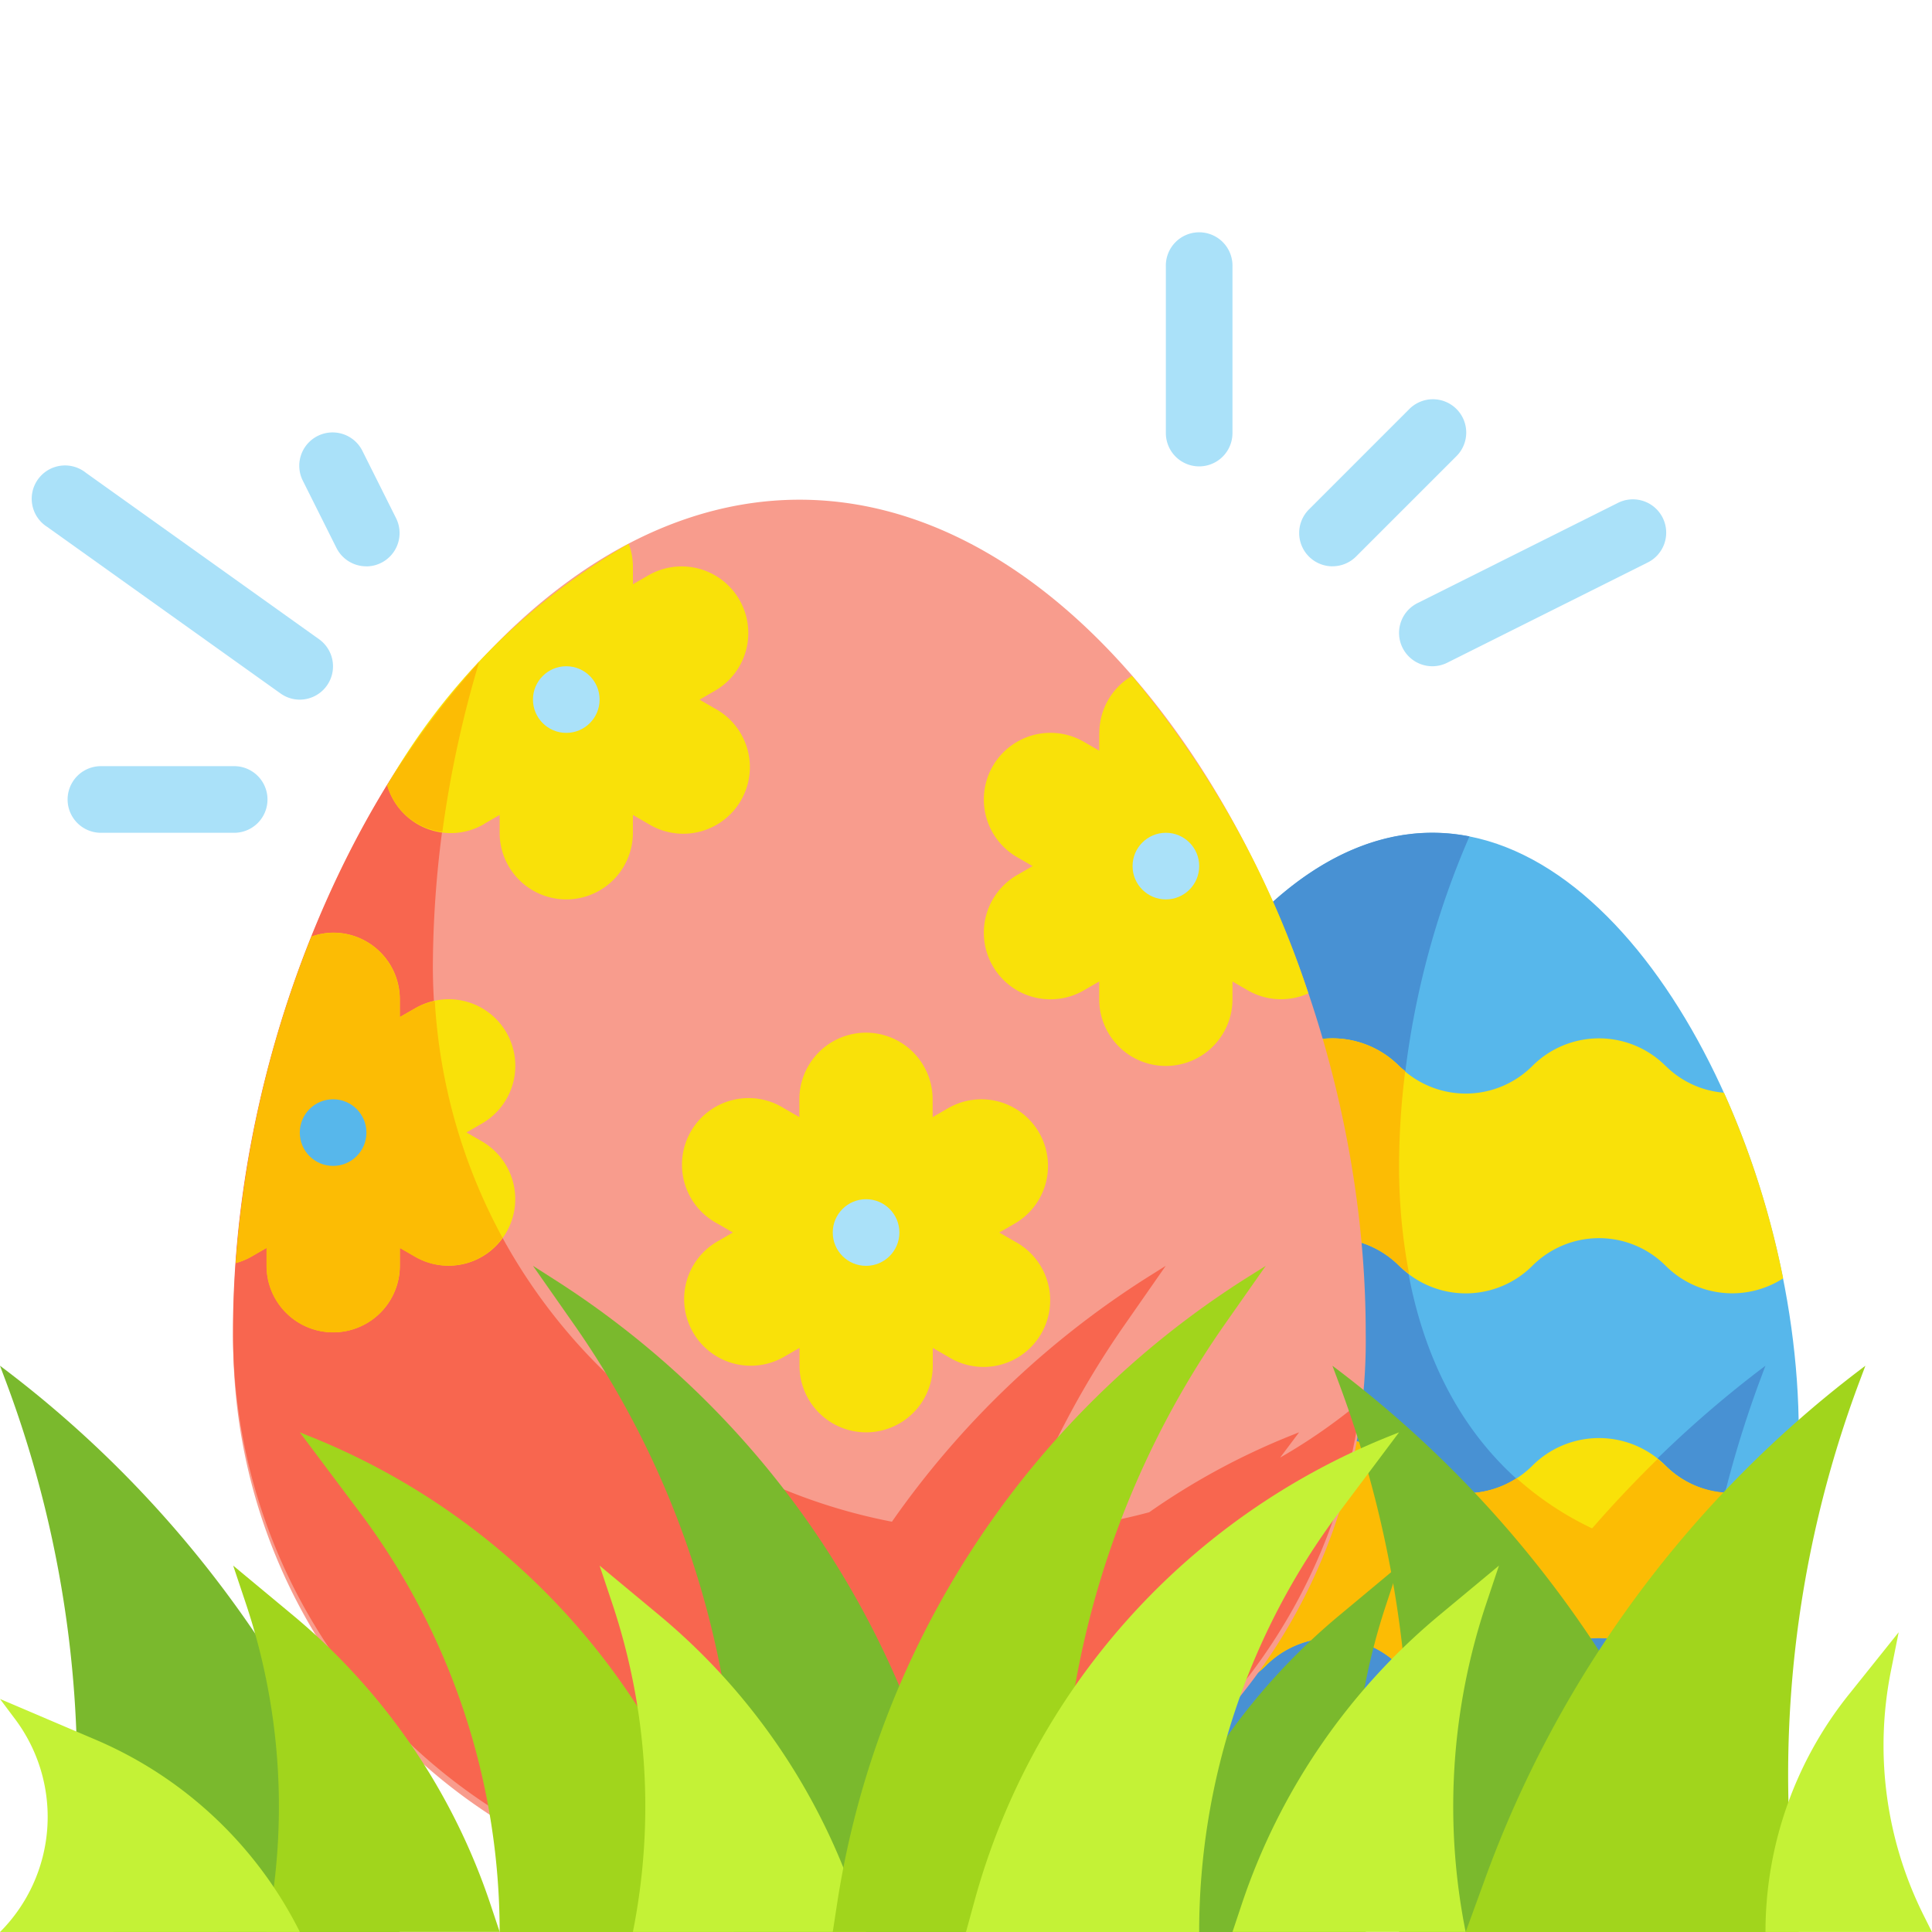 <svg xmlns="http://www.w3.org/2000/svg" xmlns:xlink="http://www.w3.org/1999/xlink" width="65" height="65" viewBox="0 0 65 65">
  <defs>
    <clipPath id="clip-path">
      <rect id="Rettangolo_1775" data-name="Rettangolo 1775" width="65" height="65" transform="translate(513 420)" fill="#fff" stroke="#707070" stroke-width="1"/>
    </clipPath>
  </defs>
  <g id="Gruppo_di_maschere_26" data-name="Gruppo di maschere 26" transform="translate(-513 -420)" clip-path="url(#clip-path)">
    <g id="Flat" transform="translate(509.638 416.639)">
      <g id="Color_copy" data-name="Color copy">
        <g id="Raggruppa_587" data-name="Raggruppa 587">
          <g id="Raggruppa_582" data-name="Raggruppa 582">
            <path id="Tracciato_846" data-name="Tracciato 846" d="M63.879,51.552C63.879,60.836,58.36,65,51.552,65S39.224,60.836,39.224,51.552s5.519-20.172,12.328-20.172S63.879,42.268,63.879,51.552Z" fill="#57b7eb"/>
            <path id="Tracciato_847" data-name="Tracciato 847" d="M62.759,56.034a15.416,15.416,0,0,1-1.864-.122,36.23,36.23,0,0,1,1.663-6.067l.2-.535a37.319,37.319,0,0,0-5.852,5.485c-3.855-1.848-6.475-5.813-6.475-12.209A28.559,28.559,0,0,1,52.8,31.5a6.46,6.46,0,0,0-1.248-.123c-6.808,0-12.328,10.889-12.328,20.172S44.744,65,51.552,65c5.6,0,10.319-2.824,11.822-8.989-.205.008-.408.024-.615.024Z" fill="#4891d3"/>
            <path id="Tracciato_848" data-name="Tracciato 848" d="M59.4,52.672a3.169,3.169,0,0,0-4.483,0,3.169,3.169,0,0,1-4.483,0,3.169,3.169,0,0,0-4.483,0,3.169,3.169,0,0,1-4.483,0,3.16,3.16,0,0,0-2.234-.928,16.063,16.063,0,0,0,1.536,7.141,3.138,3.138,0,0,1,.7.511,3.169,3.169,0,0,0,4.483,0,3.169,3.169,0,0,1,4.483,0,3.169,3.169,0,0,0,4.483,0,3.169,3.169,0,0,1,4.483,0,3.145,3.145,0,0,0,2.074.912,14.264,14.264,0,0,0,2.365-7.6A3.167,3.167,0,0,1,59.4,52.672Z" fill="#f9e109"/>
            <path id="Tracciato_849" data-name="Tracciato 849" d="M59.4,39.224a3.169,3.169,0,0,0-4.483,0,3.169,3.169,0,0,1-4.483,0,3.169,3.169,0,0,0-4.483,0,3.17,3.17,0,0,1-3.976.411,28.578,28.578,0,0,0-1.943,5.5,3.138,3.138,0,0,1,1.437.811,3.169,3.169,0,0,0,4.483,0,3.169,3.169,0,0,1,4.483,0,3.169,3.169,0,0,0,4.483,0,3.169,3.169,0,0,1,4.483,0,3.169,3.169,0,0,0,3.953.424,29.036,29.036,0,0,0-1.99-6.246,3.138,3.138,0,0,1-1.962-.9Z" fill="#f9e109"/>
            <g id="Raggruppa_581" data-name="Raggruppa 581">
              <path id="Tracciato_850" data-name="Tracciato 850" d="M50.639,39.394c-.068-.058-.143-.105-.208-.17a3.169,3.169,0,0,0-4.483,0,3.17,3.17,0,0,1-3.976.411,28.578,28.578,0,0,0-1.943,5.5,3.138,3.138,0,0,1,1.437.811,3.169,3.169,0,0,0,4.483,0,3.169,3.169,0,0,1,4.483,0,3.17,3.17,0,0,0,.336.271,19.441,19.441,0,0,1-.336-3.633,25.728,25.728,0,0,1,.208-3.192Z" fill="#fcbc04"/>
              <path id="Tracciato_851" data-name="Tracciato 851" d="M62.759,56.034a15.4,15.4,0,0,1-1.864-.122c.146-.784.307-1.562.5-2.336a3.138,3.138,0,0,1-2-.9,3.084,3.084,0,0,0-.268-.224q-1.148,1.121-2.2,2.33a10.668,10.668,0,0,1-2.542-1.689,3.168,3.168,0,0,1-3.955-.417,3.169,3.169,0,0,0-4.483,0,3.169,3.169,0,0,1-4.483,0,3.16,3.16,0,0,0-2.234-.928,16.063,16.063,0,0,0,1.536,7.141,3.138,3.138,0,0,1,.7.511,3.169,3.169,0,0,0,4.483,0,3.169,3.169,0,0,1,4.483,0,3.169,3.169,0,0,0,4.483,0,3.169,3.169,0,0,1,4.483,0,3.145,3.145,0,0,0,2.074.912,12.542,12.542,0,0,0,1.9-4.3c-.2.008-.4.024-.609.024Z" fill="#fcbc04"/>
            </g>
          </g>
          <g id="Raggruppa_584" data-name="Raggruppa 584">
            <path id="Tracciato_852" data-name="Tracciato 852" d="M49.31,48.19a19.052,19.052,0,1,1-38.1,0c0-13.448,8.53-28.017,19.052-28.017S49.31,34.741,49.31,48.19Z" fill="#f89c8d"/>
            <path id="Tracciato_853" data-name="Tracciato 853" d="M46.431,52.4l.638-.851-.326.13a23.551,23.551,0,0,0-4.717,2.56,18.993,18.993,0,0,1-4.439.649A30.229,30.229,0,0,1,41.2,47.932l1.382-1.984-.712.448a30.231,30.231,0,0,0-8.5,8.161,19.052,19.052,0,0,1-15.445-18.7,35.75,35.75,0,0,1,1.554-10.234c-5,5.46-8.279,14.225-8.279,22.562a19.045,19.045,0,0,0,37.948,2.325A19.074,19.074,0,0,1,46.431,52.4Z" fill="#f8664f"/>
            <path id="Tracciato_854" data-name="Tracciato 854" d="M20.4,38.1a2.241,2.241,0,0,0-3.062-.82l-.524.3v-.6a2.241,2.241,0,0,0-2.241-2.241,2.205,2.205,0,0,0-.726.131,36.809,36.809,0,0,0-2.548,10.983,2.27,2.27,0,0,0,.513-.21l.52-.3v.6a2.241,2.241,0,0,0,4.483,0v-.6l.52.3a2.241,2.241,0,1,0,2.241-3.882l-.52-.3.52-.3A2.241,2.241,0,0,0,20.4,38.1Z" fill="#f9e109"/>
            <path id="Tracciato_855" data-name="Tracciato 855" d="M37.5,45.128l-.52-.3.52-.3a2.241,2.241,0,1,0-2.241-3.882l-.52.3v-.6a2.241,2.241,0,0,0-4.483,0v.6l-.52-.3A2.241,2.241,0,1,0,27.5,44.527l.52.3-.52.3a2.241,2.241,0,1,0,2.241,3.882l.52-.3v.6a2.241,2.241,0,0,0,4.483,0v-.6l.52.3A2.241,2.241,0,1,0,37.5,45.128Z" fill="#f9e109"/>
            <path id="Tracciato_856" data-name="Tracciato 856" d="M19.652,31.079l.52-.3v.6a2.241,2.241,0,0,0,4.483,0v-.6l.52.3A2.241,2.241,0,1,0,27.417,27.2l-.52-.3.52-.3a2.241,2.241,0,1,0-2.241-3.882l-.52.3v-.6a2.213,2.213,0,0,0-.142-.763,21.9,21.9,0,0,0-8.124,8.128,2.223,2.223,0,0,0,3.263,1.3Z" fill="#f9e109"/>
            <path id="Tracciato_857" data-name="Tracciato 857" d="M40.345,28.017v.6l-.52-.3A2.241,2.241,0,1,0,37.583,32.2l.52.3-.52.3a2.241,2.241,0,1,0,2.241,3.882l.52-.3v.6a2.241,2.241,0,0,0,4.483,0v-.6l.52.3a2.234,2.234,0,0,0,2.033.1A32.1,32.1,0,0,0,41.448,26.1a2.231,2.231,0,0,0-1.1,1.921Z" fill="#f9e109"/>
            <path id="Tracciato_858" data-name="Tracciato 858" d="M17.33,37.283l-.52.3v-.6a2.241,2.241,0,0,0-2.241-2.241,2.205,2.205,0,0,0-.726.131,36.809,36.809,0,0,0-2.548,10.983,2.27,2.27,0,0,0,.513-.21l.52-.3v.6a2.241,2.241,0,0,0,4.483,0v-.6l.52.3A2.234,2.234,0,0,0,20.267,45a18.931,18.931,0,0,1-2.276-7.957,2.2,2.2,0,0,0-.66.238Z" fill="#fcbc04"/>
            <path id="Tracciato_859" data-name="Tracciato 859" d="M16.389,29.779a2.192,2.192,0,0,0,1.856,1.569,36.921,36.921,0,0,1,1.233-5.7,27.3,27.3,0,0,0-3.089,4.13Z" fill="#fcbc04"/>
            <circle id="Ellisse_59" data-name="Ellisse 59" cx="1.121" cy="1.121" r="1.121" transform="translate(21.293 25.776)" fill="#aae1f9"/>
            <circle id="Ellisse_60" data-name="Ellisse 60" cx="1.121" cy="1.121" r="1.121" transform="translate(41.466 31.379)" fill="#aae1f9"/>
            <circle id="Ellisse_61" data-name="Ellisse 61" cx="1.121" cy="1.121" r="1.121" transform="translate(31.379 43.707)" fill="#aae1f9"/>
            <circle id="Ellisse_62" data-name="Ellisse 62" cx="1.121" cy="1.121" r="1.121" transform="translate(13.448 40.345)" fill="#57b7eb"/>
            <g id="Raggruppa_583" data-name="Raggruppa 583">
              <path id="Tracciato_860" data-name="Tracciato 860" d="M43.707,19.052a1.121,1.121,0,0,1-1.121-1.121v-5.6a1.121,1.121,0,1,1,2.241,0v5.6A1.121,1.121,0,0,1,43.707,19.052Z" fill="#aae1f9"/>
              <path id="Tracciato_861" data-name="Tracciato 861" d="M48.19,22.414A1.121,1.121,0,0,1,47.4,20.5l3.362-3.362a1.121,1.121,0,1,1,1.585,1.585l-3.362,3.362a1.121,1.121,0,0,1-.792.328Z" fill="#aae1f9"/>
              <path id="Tracciato_862" data-name="Tracciato 862" d="M51.552,25.776a1.121,1.121,0,0,1-.5-2.124l6.724-3.362a1.121,1.121,0,1,1,1,2.006l-6.724,3.362A1.121,1.121,0,0,1,51.552,25.776Z" fill="#aae1f9"/>
              <path id="Tracciato_863" data-name="Tracciato 863" d="M15.69,22.414a1.121,1.121,0,0,1-1.009-.62L13.56,19.553a1.121,1.121,0,1,1,2.006-1l1.121,2.241a1.121,1.121,0,0,1-1,1.622Z" fill="#aae1f9"/>
              <path id="Tracciato_864" data-name="Tracciato 864" d="M13.448,26.9a1.114,1.114,0,0,1-.65-.21l-7.845-5.6a1.121,1.121,0,1,1,1.3-1.822l7.845,5.6a1.121,1.121,0,0,1-.652,2.032Z" fill="#aae1f9"/>
              <path id="Tracciato_865" data-name="Tracciato 865" d="M11.207,31.379H6.724a1.121,1.121,0,0,1,0-2.241h4.483a1.121,1.121,0,1,1,0,2.241Z" fill="#aae1f9"/>
            </g>
          </g>
          <g id="Raggruppa_586" data-name="Raggruppa 586">
            <g id="Raggruppa_585" data-name="Raggruppa 585">
              <path id="Tracciato_866" data-name="Tracciato 866" d="M50.431,56.034,50,57.338a21.527,21.527,0,0,0-.686,11.024H41.466l.306-.917a21.517,21.517,0,0,1,6.642-9.73Z" fill="#7ab92d"/>
              <path id="Tracciato_867" data-name="Tracciato 867" d="M48.19,49.31A37.655,37.655,0,0,1,60.985,66.569l.653,1.793H50.431l.127-1.136A37.672,37.672,0,0,0,48.39,49.845Z" fill="#7ab92d"/>
              <path id="Tracciato_868" data-name="Tracciato 868" d="M3.362,49.31A37.655,37.655,0,0,1,16.157,66.569l.653,1.793H5.6l.127-1.136A37.672,37.672,0,0,0,3.563,49.845Z" fill="#7ab92d"/>
            </g>
            <path id="Tracciato_869" data-name="Tracciato 869" d="M66.121,49.31A37.655,37.655,0,0,0,53.326,66.569l-.653,1.793H63.879l-.127-1.136A37.672,37.672,0,0,1,65.92,49.845Z" fill="#a1d51c"/>
            <path id="Tracciato_870" data-name="Tracciato 870" d="M21.293,45.948,22,46.4a30.371,30.371,0,0,1,13.709,21l.148.962H28.017a30.371,30.371,0,0,0-5.338-20.434Z" fill="#7ab92d"/>
            <path id="Tracciato_871" data-name="Tracciato 871" d="M20.172,68.362a23.534,23.534,0,0,0-4.707-14.121l-2.017-2.69.326.13A23.534,23.534,0,0,1,27.738,67.341l.279,1.021Z" fill="#a1d51c"/>
            <path id="Tracciato_872" data-name="Tracciato 872" d="M11.207,56.034l.435,1.3a21.527,21.527,0,0,1,.686,11.024h7.845l-.306-.917a21.517,21.517,0,0,0-6.642-9.73Z" fill="#a1d51c"/>
            <path id="Tracciato_873" data-name="Tracciato 873" d="M23.534,56.034l.435,1.3a21.527,21.527,0,0,1,.686,11.024H32.5l-.306-.917a21.517,21.517,0,0,0-6.642-9.73Z" fill="#c4f236"/>
            <path id="Tracciato_874" data-name="Tracciato 874" d="M53.793,56.034l-.435,1.3a21.527,21.527,0,0,0-.686,11.024H44.828l.306-.917a21.517,21.517,0,0,1,6.642-9.73Z" fill="#c4f236"/>
            <path id="Tracciato_875" data-name="Tracciato 875" d="M3.362,68.362A5.482,5.482,0,0,0,3.871,61.2l-.509-.679L6.6,61.9a13.679,13.679,0,0,1,6.849,6.457Z" fill="#c4f236"/>
            <path id="Tracciato_876" data-name="Tracciato 876" d="M45.948,45.948l-.712.448a30.371,30.371,0,0,0-13.709,21l-.148.962h7.845a30.371,30.371,0,0,1,5.338-20.434Z" fill="#a1d51c"/>
            <path id="Tracciato_877" data-name="Tracciato 877" d="M43.707,68.362a23.534,23.534,0,0,1,4.707-14.121l2.017-2.69-.326.13A23.534,23.534,0,0,0,36.141,67.341l-.279,1.021Z" fill="#c4f236"/>
            <path id="Tracciato_878" data-name="Tracciato 878" d="M67.241,58.276l-1.681,2.1a12.776,12.776,0,0,0-2.8,7.983h5.6l-.28-.56a12.781,12.781,0,0,1-1.1-8.221Z" fill="#c4f236"/>
          </g>
        </g>
      </g>
    </g>
  </g>
</svg>
